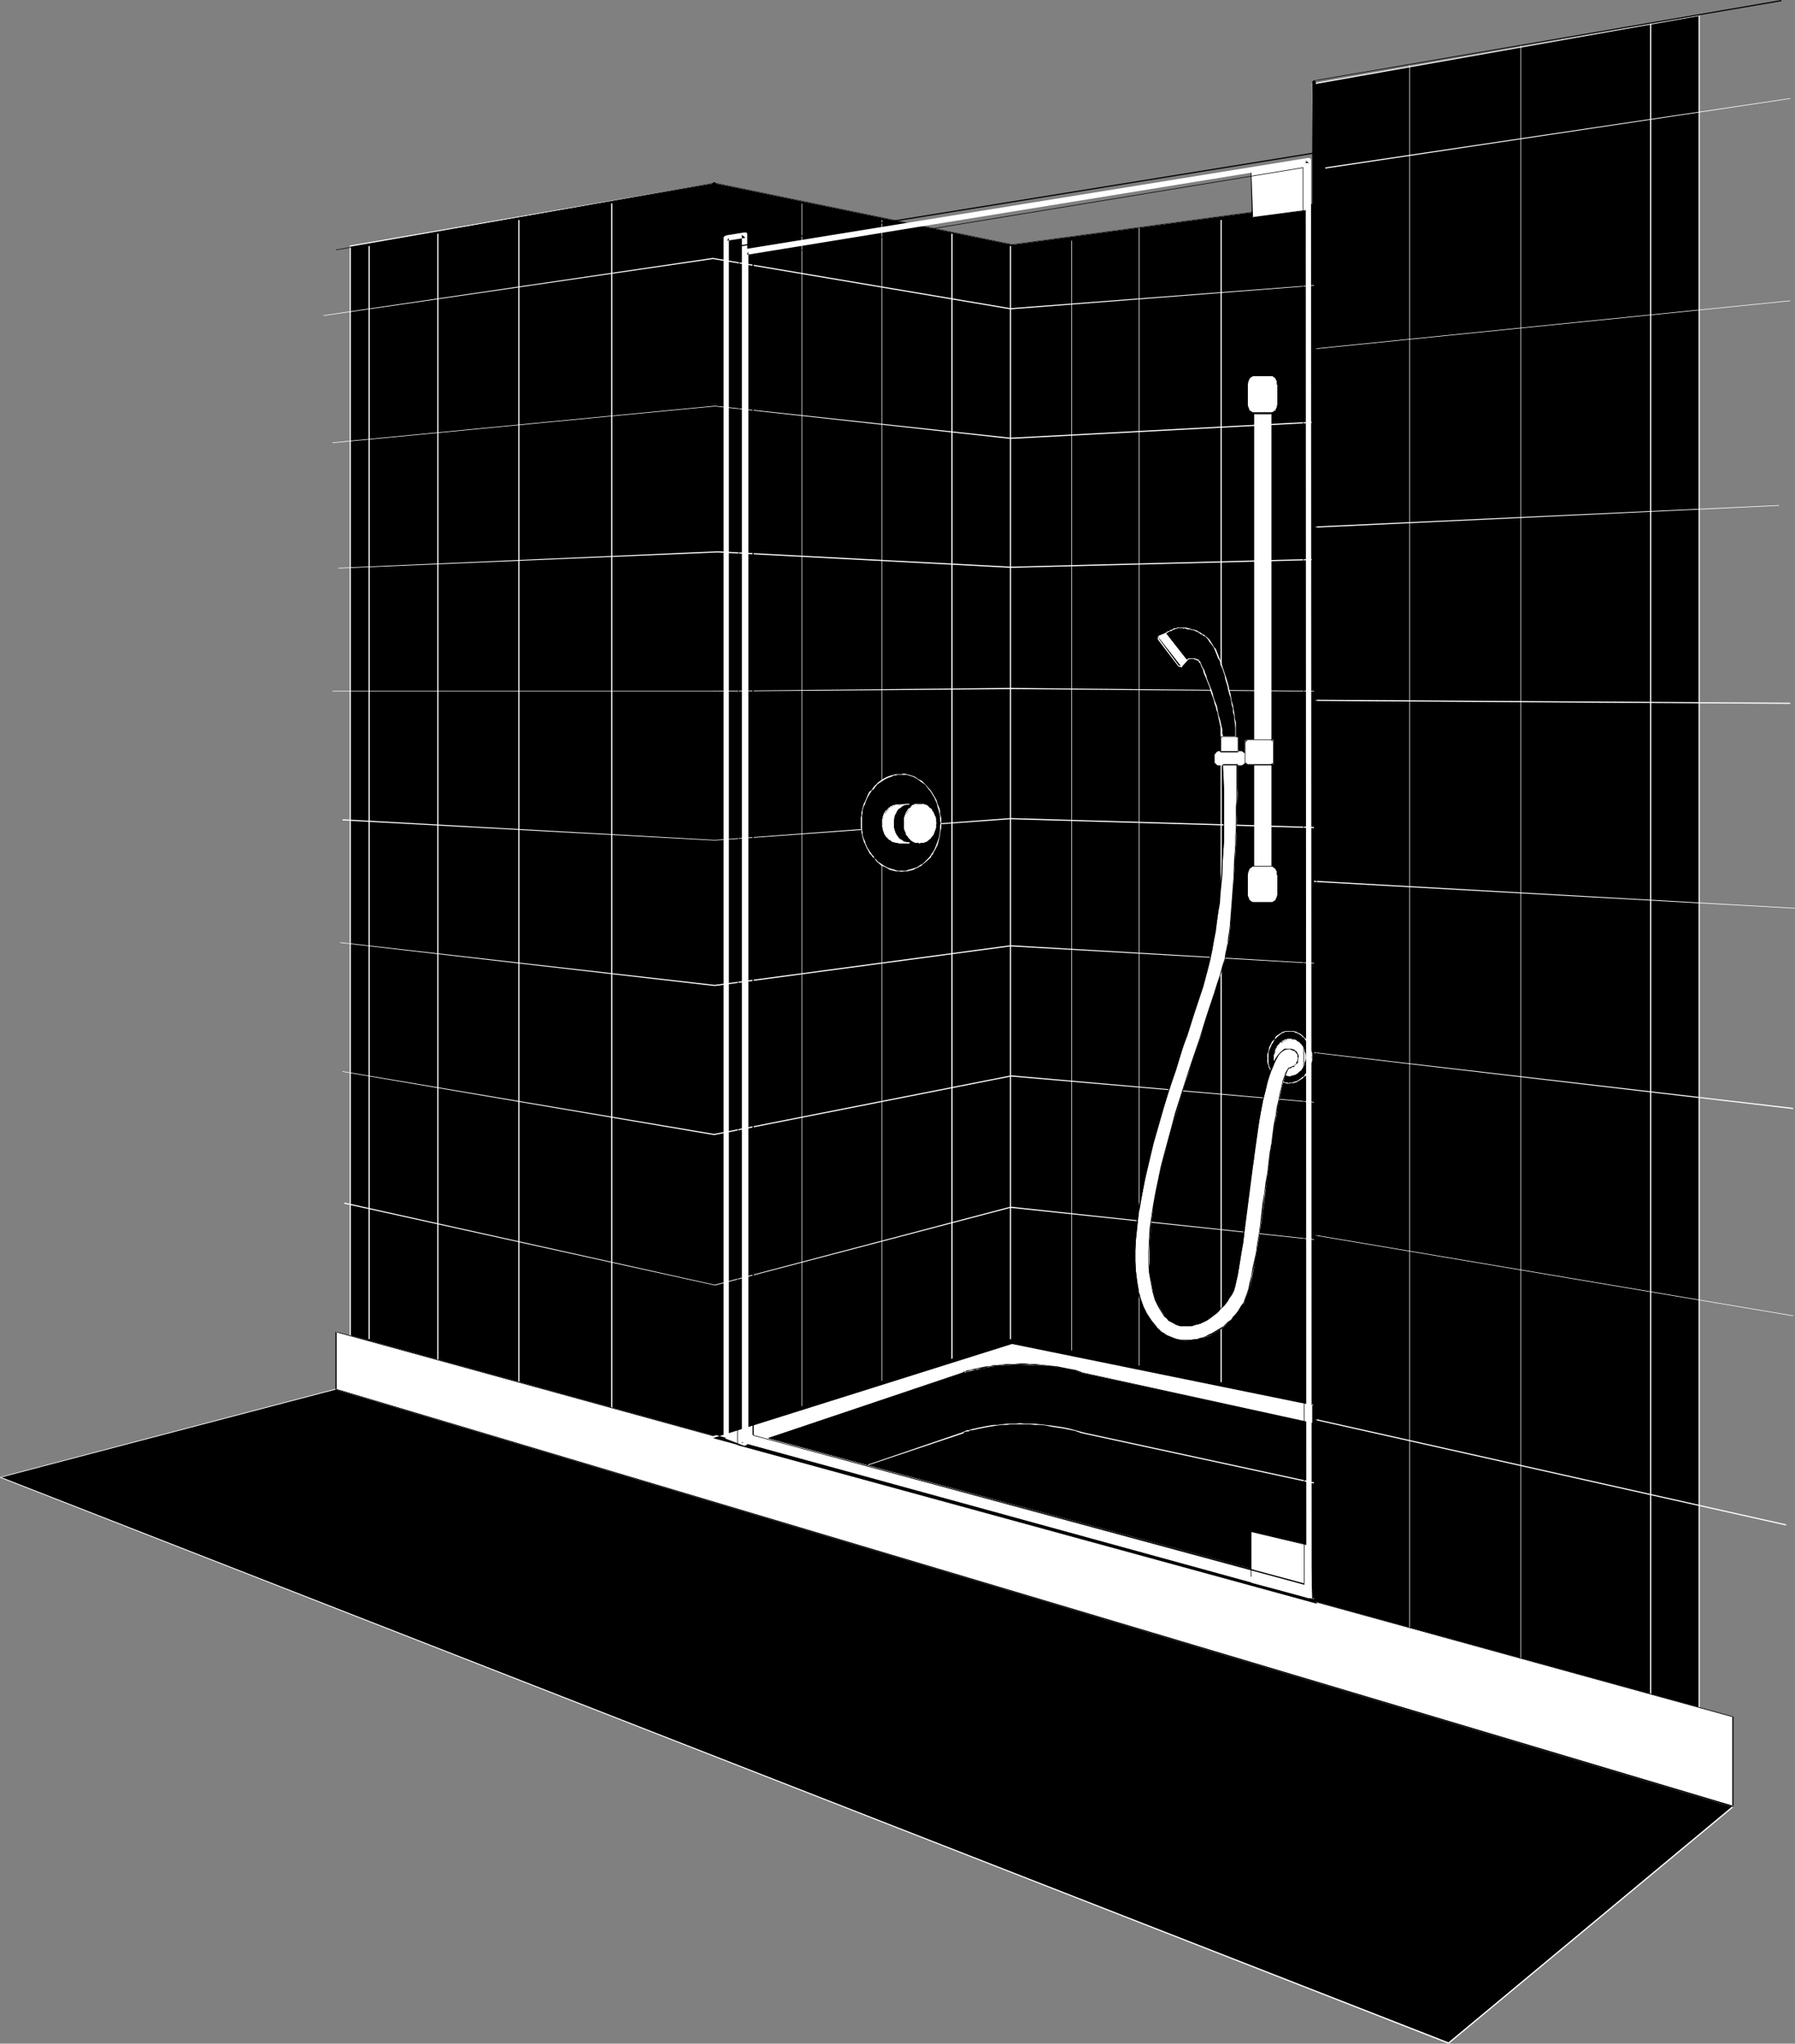 <?xml version="1.0" encoding="UTF-8" standalone="no"?>
<svg
   version="1.0"
   width="129.724mm"
   height="147.706mm"
   id="svg141"
   sodipodi:docname="Shower 6.wmf"
   xmlns:inkscape="http://www.inkscape.org/namespaces/inkscape"
   xmlns:sodipodi="http://sodipodi.sourceforge.net/DTD/sodipodi-0.dtd"
   xmlns="http://www.w3.org/2000/svg"
   xmlns:svg="http://www.w3.org/2000/svg">
  <rect width="100%" height="100%" fill="#808080" stroke="none"/>
  <sodipodi:namedview
     id="namedview141"
     pagecolor="#ffffff"
     bordercolor="#000000"
     borderopacity="0.25"
     inkscape:showpageshadow="2"
     inkscape:pageopacity="0.0"
     inkscape:pagecheckerboard="0"
     inkscape:deskcolor="#d1d1d1"
     inkscape:document-units="mm" />
  <defs
     id="defs1">
    <pattern
       id="WMFhbasepattern"
       patternUnits="userSpaceOnUse"
       width="6"
       height="6"
       x="0"
       y="0" />
  </defs>
  <path
     style="fill:#000000;fill-opacity:1;fill-rule:evenodd;stroke:none"
     d="M 95.667,365.493 464.115,466.642 V 4.201 l -105.686,18.743 0.485,32.639 -82.416,11.149 -81.285,-16.804 -99.545,17.289 z"
     id="path1" />
  <path
     style="fill:#ffffff;fill-opacity:1;fill-rule:evenodd;stroke:none"
     d="M 95.667,365.655 463.953,466.803 h 0.162 v -0.162 h 0.162 V 4.201 h -0.162 v 0 0 L 358.428,22.783 h -0.162 v 0.162 0 l 0.485,32.639 h 0.162 l -82.416,11.149 -81.285,-16.804 -99.545,17.127 v 0 l -0.162,0.162 V 365.493 h 0.323 V 67.217 l -0.162,0.162 99.545,-17.289 81.285,16.804 82.416,-11.149 v 0 0 h 0.162 v -0.162 l -0.646,-32.639 v 0.162 L 464.115,4.363 463.953,4.201 V 466.642 l 0.162,-0.162 L 95.667,365.493 Z"
     id="path2" />
  <path
     style="fill:#ffffff;fill-opacity:1;fill-rule:evenodd;stroke:none"
     d="M 100.677,67.217 V 365.816 h 0.323 V 67.217 Z"
     id="path3" />
  <path
     style="fill:#ffffff;fill-opacity:1;fill-rule:evenodd;stroke:none"
     d="M 119.422,63.824 V 371.471 h 0.323 V 63.824 Z"
     id="path4" />
  <path
     style="fill:#ffffff;fill-opacity:1;fill-rule:evenodd;stroke:none"
     d="M 141.561,60.108 V 377.45 h 0.323 V 60.108 Z"
     id="path5" />
  <path
     style="fill:#ffffff;fill-opacity:1;fill-rule:evenodd;stroke:none"
     d="M 166.933,55.583 V 384.559 h 0.323 V 55.583 Z"
     id="path6" />
  <path
     style="fill:#000000;fill-opacity:1;fill-rule:evenodd;stroke:none"
     d="m 195.536,50.251 v -0.162 l -0.162,-0.162 -0.162,-0.162 h -0.323 l -0.162,0.162 -0.162,0.162 V 391.83 l 0.162,0.323 0.162,0.162 h 0.323 l 0.162,-0.162 0.162,-0.323 v -0.162 z"
     id="path7" />
  <path
     style="fill:#000000;fill-opacity:1;fill-rule:evenodd;stroke:none"
     d="m 359.075,56.553 v 0 h -0.162 v 0 0 0 h -0.162 v 327.36 h 0.162 v 0.162 0 -0.162 h 0.162 v 0 z"
     id="path8" />
  <path
     style="fill:#ffffff;fill-opacity:1;fill-rule:evenodd;stroke:none"
     d="M 333.38,60.108 V 378.258 h 0.323 V 60.108 Z"
     id="path9" />
  <path
     style="fill:#ffffff;fill-opacity:1;fill-rule:evenodd;stroke:none"
     d="M 311.08,62.208 V 373.895 h 0.162 V 62.208 Z"
     id="path10" />
  <path
     style="fill:#ffffff;fill-opacity:1;fill-rule:evenodd;stroke:none"
     d="M 292.657,65.763 V 368.886 h 0.162 V 65.763 Z"
     id="path11" />
  <path
     style="fill:#ffffff;fill-opacity:1;fill-rule:evenodd;stroke:none"
     d="M 450.702,6.302 V 462.925 h 0.323 V 6.302 Z"
     id="path12" />
  <path
     style="fill:#ffffff;fill-opacity:1;fill-rule:evenodd;stroke:none"
     d="M 415.312,12.28 V 453.554 h 0.162 V 12.28 Z"
     id="path13" />
  <path
     style="fill:#ffffff;fill-opacity:1;fill-rule:evenodd;stroke:none"
     d="M 384.931,17.774 V 444.99 h 0.162 V 17.774 Z"
     id="path14" />
  <path
     style="fill:#000000;fill-opacity:1;fill-rule:evenodd;stroke:none"
     d="m 359.398,22.46 v 0 l -0.162,-0.323 -0.162,-0.162 h -0.323 l -0.162,0.162 -0.162,0.323 v 415.098 l 0.162,0.162 0.162,0.162 h 0.323 l 0.162,-0.162 0.162,-0.162 v -0.162 z"
     id="path15" />
  <path
     style="fill:#ffffff;fill-opacity:1;fill-rule:evenodd;stroke:none"
     d="M 275.851,67.217 V 365.816 h 0.323 V 67.217 Z"
     id="path16" />
  <path
     style="fill:#ffffff;fill-opacity:1;fill-rule:evenodd;stroke:none"
     d="M 259.853,63.824 V 371.471 h 0.323 V 63.824 Z"
     id="path17" />
  <path
     style="fill:#ffffff;fill-opacity:1;fill-rule:evenodd;stroke:none"
     d="M 240.784,60.108 V 377.45 h 0.162 V 60.108 Z"
     id="path18" />
  <path
     style="fill:#ffffff;fill-opacity:1;fill-rule:evenodd;stroke:none"
     d="M 218.968,55.583 V 384.559 h 0.162 V 55.583 Z"
     id="path19" />
  <path
     style="fill:#000000;fill-opacity:1;fill-rule:evenodd;stroke:none"
     d="M 358.913,55.583 276.497,66.732 195.213,49.928 91.789,68.187 v 0.162 l 103.424,-18.258 81.285,16.804 82.416,-11.149 z"
     id="path20" />
  <path
     style="fill:#000000;fill-opacity:1;fill-rule:evenodd;stroke:none"
     d="M 358.913,22.136 486.577,0.323 V 0 L 358.913,21.975 Z"
     id="path21" />
  <path
     style="fill:#ffffff;fill-opacity:1;fill-rule:evenodd;stroke:none"
     d="m 359.398,387.953 128.472,28.761 v -0.323 L 359.398,387.629 Z"
     id="path22" />
  <path
     style="fill:#ffffff;fill-opacity:1;fill-rule:evenodd;stroke:none"
     d="m 359.398,337.54 130.411,21.975 v -0.162 L 359.398,337.378 Z"
     id="path23" />
  <path
     style="fill:#ffffff;fill-opacity:1;fill-rule:evenodd;stroke:none"
     d="m 358.913,287.612 130.896,15.35 v -0.323 L 358.913,287.45 Z"
     id="path24" />
  <path
     style="fill:#ffffff;fill-opacity:1;fill-rule:evenodd;stroke:none"
     d="m 358.913,240.915 131.381,7.271 v -0.162 l -131.381,-7.433 z"
     id="path25" />
  <path
     style="fill:#ffffff;fill-opacity:1;fill-rule:evenodd;stroke:none"
     d="m 359.398,191.472 129.603,0.808 v -0.323 l -129.603,-0.808 z"
     id="path26" />
  <path
     style="fill:#ffffff;fill-opacity:1;fill-rule:evenodd;stroke:none"
     d="m 359.398,144.129 126.533,-5.978 v -0.162 l -126.533,5.817 z"
     id="path27" />
  <path
     style="fill:#ffffff;fill-opacity:1;fill-rule:evenodd;stroke:none"
     d="M 359.398,95.332 489.001,82.244 V 82.082 L 359.398,95.17 Z"
     id="path28" />
  <path
     style="fill:#ffffff;fill-opacity:1;fill-rule:evenodd;stroke:none"
     d="M 361.984,46.05 489.001,26.984 V 26.822 L 361.984,45.727 Z"
     id="path29" />
  <path
     style="fill:#000000;fill-opacity:1;fill-rule:evenodd;stroke:none"
     d="M 91.789,379.55 473.326,493.464 395.758,558.096 0.162,403.464 Z"
     id="path30" />
  <path
     style="fill:#ffffff;fill-opacity:1;fill-rule:evenodd;stroke:none"
     d="M 91.627,379.55 473.326,493.626 v -0.323 l -77.73,64.632 h 0.162 L 0.162,403.464 v 0.162 L 91.789,379.55 91.627,379.389 0,403.464 v 0 0 0.162 0 l 395.596,154.632 h 0.162 v 0 l 77.73,-64.632 v -0.162 0 0 0 0 -0.162 L 91.789,379.389 Z"
     id="path31" />
  <path
     style="fill:#ffffff;fill-opacity:1;fill-rule:evenodd;stroke:none"
     d="m 91.789,363.716 381.537,105.188 v 24.56 L 91.789,379.55 Z"
     id="path32" />
  <path
     style="fill:#000000;fill-opacity:1;fill-rule:evenodd;stroke:none"
     d="m 91.627,363.877 381.699,105.188 -0.162,-0.162 v 24.56 l 0.323,-0.162 -381.699,-113.914 0.162,0.162 v -15.835 h -0.323 v 15.835 0 0 0 L 473.326,493.626 v 0 h 0.162 v -0.162 0 0 -24.56 0 0 0 L 91.789,363.716 Z"
     id="path33" />
  <path
     style="fill:#ffffff;fill-opacity:1;fill-rule:evenodd;stroke:none"
     d="m 194.728,392.315 81.77,-25.691 82.416,16.804 v 53.644 z"
     id="path34" />
  <path
     style="fill:#000000;fill-opacity:1;fill-rule:evenodd;stroke:none"
     d="m 194.566,391.83 v 0 l -0.162,0.162 h -0.162 v 0.162 0.323 0 l 0.162,0.162 0.162,0.162 v 0 h 0.323 l 81.608,-25.691 h -0.162 l 82.416,16.804 -0.323,-0.485 v 53.644 l 0.646,-0.485 -164.185,-44.758 h -0.323 l -0.162,0.162 -0.162,0.162 v 0.323 l 0.162,0.162 0.162,0.162 164.185,44.758 h 0.162 0.162 0.162 v -0.162 l 0.162,-0.162 v 0 -0.162 -53.644 -0.323 0 l -0.162,-0.162 v 0 l -0.162,-0.162 -82.578,-16.804 v 0 h -0.162 z"
     id="path35" />
  <path
     style="fill:#000000;fill-opacity:1;fill-rule:evenodd;stroke:none"
     d="m 209.918,392.8 53.166,-17.774 2.586,-0.646 2.909,-0.646 4.04,-0.646 4.686,-0.323 5.494,0.162 3.07,0.162 3.07,0.485 3.232,0.485 3.232,0.969 63.509,13.896 v 44.273 z"
     id="path36" />
  <path
     style="fill:#000000;fill-opacity:1;fill-rule:evenodd;stroke:none"
     d="m 210.08,392.962 53.166,-17.935 -0.162,-0.162 -53.166,17.935 z"
     id="path37" />
  <path
     style="fill:#000000;fill-opacity:1;fill-rule:evenodd;stroke:none"
     d="m 263.084,375.026 h 0.162 v -0.162 0.162 l 0.162,-0.162 0.323,-0.162 h 0.323 l 0.97,-0.323 0.485,-0.162 h 0.808 l 0.646,-0.323 h 0.808 l 0.808,-0.162 0.808,-0.162 0.97,-0.162 0.97,-0.162 h 1.131 l 1.131,-0.323 h 1.293 l 1.131,-0.162 h 1.293 1.293 1.293 1.454 l 1.454,0.162 h 1.454 l 1.454,0.162 1.454,0.323 1.616,0.162 1.616,0.323 1.616,0.323 1.616,0.323 1.778,0.485 0.162,-0.162 -1.778,-0.646 -1.778,-0.323 -1.616,-0.323 -1.616,-0.323 -1.616,-0.162 -1.454,-0.162 -1.454,-0.162 -1.454,-0.162 h -1.454 l -1.454,-0.162 h -1.293 l -1.293,0.162 h -1.293 -1.131 l -1.293,0.162 -1.131,0.162 h -1.131 l -0.97,0.323 h -0.97 l -0.808,0.162 -0.808,0.162 -0.808,0.162 -0.646,0.162 -0.808,0.162 -0.485,0.162 -0.97,0.162 -0.323,0.162 -0.323,0.162 h -0.162 -0.162 l -0.162,0.323 0.162,-0.162 z"
     id="path38" />
  <path
     style="fill:#000000;fill-opacity:1;fill-rule:evenodd;stroke:none"
     d="m 295.404,375.026 63.509,14.057 -0.162,-0.162 v 44.273 h 0.162 l -148.833,-40.395 -0.162,0.162 148.995,40.395 v 0 0 0 h 0.162 v -0.162 -44.273 0 h -0.162 v -0.162 0 l -63.509,-13.896 z"
     id="path39" />
  <path
     style="fill:#ffffff;fill-opacity:1;fill-rule:evenodd;stroke:none"
     d="m 88.395,86.283 106.333,-15.512 81.285,13.734 82.901,-6.463 V 77.881 L 276.012,84.183 194.728,70.449 88.395,86.122 Z"
     id="path40" />
  <path
     style="fill:#ffffff;fill-opacity:1;fill-rule:evenodd;stroke:none"
     d="m 90.819,121.023 104.393,-10.018 80.8,8.887 82.254,-4.363 v -0.323 l -82.254,4.363 -80.8,-8.725 -104.393,10.018 z"
     id="path41" />
  <path
     style="fill:#ffffff;fill-opacity:1;fill-rule:evenodd;stroke:none"
     d="m 92.435,155.278 103.585,-4.363 80.154,4.201 82.093,-2.101 v -0.323 l -82.093,2.101 -80.154,-4.201 -103.585,4.524 z"
     id="path42" />
  <path
     style="fill:#ffffff;fill-opacity:1;fill-rule:evenodd;stroke:none"
     d="M 90.819,188.887 H 194.728 l 81.285,-0.646 82.901,0.646 v -0.162 l -82.901,-0.808 -81.285,0.808 H 90.819 Z"
     id="path43" />
  <path
     style="fill:#ffffff;fill-opacity:1;fill-rule:evenodd;stroke:none"
     d="m 93.566,224.111 101.646,5.494 80.8,-5.817 82.901,2.424 v -0.323 l -82.901,-2.424 -80.8,5.978 -101.646,-5.655 z"
     id="path44" />
  <path
     style="fill:#ffffff;fill-opacity:1;fill-rule:evenodd;stroke:none"
     d="m 92.92,257.558 102.293,11.795 80.8,-10.826 82.901,4.686 v -0.162 l -82.901,-4.847 -80.8,10.826 -102.293,-11.634 z"
     id="path45" />
  <path
     style="fill:#ffffff;fill-opacity:1;fill-rule:evenodd;stroke:none"
     d="m 93.566,292.782 101.485,17.289 81.123,-15.996 82.739,7.109 v -0.162 l -82.739,-7.271 -81.123,15.996 -101.485,-17.127 z"
     id="path46" />
  <path
     style="fill:#ffffff;fill-opacity:1;fill-rule:evenodd;stroke:none"
     d="m 94.051,328.814 101.161,22.298 h 0.162 l 80.638,-21.167 v 0 l 82.901,8.725 v -0.162 l -82.901,-8.887 v 0 l -80.8,21.328 v 0 L 94.051,328.491 Z"
     id="path47" />
  <path
     style="fill:#ffffff;fill-opacity:1;fill-rule:evenodd;stroke:none"
     d="m 237.229,400.233 26.018,-8.725 -0.162,-0.323 -26.018,8.887 z"
     id="path48" />
  <path
     style="fill:#ffffff;fill-opacity:1;fill-rule:evenodd;stroke:none"
     d="m 263.084,391.507 0.162,-0.162 v -0.162 0.162 l 0.162,-0.162 0.646,-0.162 h 0.485 l 0.485,-0.323 h 0.485 l 0.808,-0.162 0.646,-0.162 0.808,-0.162 1.616,-0.323 0.97,-0.162 0.97,-0.162 1.131,-0.162 1.131,-0.162 h 1.293 l 1.131,-0.162 h 1.293 1.293 1.293 1.454 l 1.454,0.162 h 1.454 l 1.454,0.162 1.454,0.323 3.232,0.485 1.616,0.323 1.616,0.323 1.778,0.646 0.162,-0.323 -1.778,-0.485 -1.778,-0.485 -1.616,-0.323 -3.232,-0.485 -1.454,-0.162 -1.454,-0.162 -1.454,-0.162 h -1.454 -1.454 l -1.293,-0.162 -1.293,0.162 h -1.293 -1.131 l -1.293,0.162 -1.131,0.162 h -1.131 l -0.97,0.162 -0.97,0.162 -1.616,0.323 -0.808,0.162 -0.646,0.162 -0.808,0.162 -0.485,0.162 -0.485,0.162 h -0.485 l -0.646,0.323 h -0.162 l -0.162,0.162 -0.162,0.162 0.162,-0.162 z"
     id="path49" />
  <path
     style="fill:#ffffff;fill-opacity:1;fill-rule:evenodd;stroke:none"
     d="m 295.404,391.507 63.509,13.734 v -0.323 l -63.509,-13.734 z"
     id="path50" />
  <path
     style="fill:#ffffff;fill-opacity:1;fill-rule:evenodd;stroke:none"
     d="m 251.288,230.251 -0.97,-0.162 -0.808,-0.162 -0.808,-0.485 -0.485,-0.646 -0.485,-0.808 -0.485,-0.969 -0.323,-0.969 v -1.131 -0.969 l 0.323,-1.131 0.485,-0.808 0.485,-0.808 0.485,-0.646 0.808,-0.485 0.808,-0.323 h 0.97 -2.909 -0.97 l -0.808,0.323 -0.646,0.485 -0.808,0.646 -0.323,0.808 -0.485,0.808 -0.162,1.131 -0.162,0.969 0.162,1.131 0.162,0.969 0.485,0.969 0.323,0.808 0.808,0.646 0.646,0.485 0.808,0.162 0.97,0.162 z"
     id="path51" />
  <path
     style="fill:#ffffff;fill-opacity:1;fill-rule:evenodd;stroke:none"
     d="m 251.288,230.089 v 0 h -0.485 -0.323 l -0.162,-0.162 h -0.323 -0.162 l -0.162,-0.162 -0.323,-0.162 -0.162,-0.162 -0.323,-0.323 h -0.162 l -0.323,-0.323 -0.162,-0.162 -0.162,-0.323 -0.323,-0.485 -0.162,-0.162 -0.162,-0.646 v -0.162 l -0.162,-0.323 v -0.162 -0.162 l -0.162,-0.323 v -0.969 h -0.162 v 0.969 0.323 0.323 l 0.162,0.162 v 0.323 l 0.162,0.162 0.162,0.485 v 0.323 l 0.485,0.485 0.162,0.323 v 0 l 0.485,0.485 0.162,0.162 0.323,0.323 h 0.162 l 0.323,0.323 h 0.162 l 0.323,0.162 h 0.323 0.162 0.323 l 0.323,0.162 h 0.162 z"
     id="path52" />
  <path
     style="fill:#ffffff;fill-opacity:1;fill-rule:evenodd;stroke:none"
     d="m 247.086,224.919 v -1.131 l 0.162,-0.323 v -0.162 -0.323 l 0.162,-0.162 v -0.162 l 0.162,-0.485 0.485,-0.808 0.162,-0.162 0.162,-0.162 v -0.162 l 0.485,-0.323 0.162,-0.162 0.323,-0.162 h 0.162 l 0.162,-0.162 0.162,-0.162 h 0.162 0.323 l 0.162,-0.162 h 0.808 v -0.162 h -0.808 -0.162 -0.323 l -0.323,0.162 h -0.162 l -0.162,0.162 h -0.162 l -0.323,0.323 -0.162,0.323 -0.323,0.162 -0.323,0.162 v 0.162 l -0.162,0.162 -0.485,0.808 -0.162,0.485 -0.162,0.323 v 0.162 l -0.162,0.323 v 0.162 0.323 1.131 z"
     id="path53" />
  <path
     style="fill:#ffffff;fill-opacity:1;fill-rule:evenodd;stroke:none"
     d="m 251.288,219.587 h -2.909 v 0.162 h 2.909 z"
     id="path54" />
  <path
     style="fill:#ffffff;fill-opacity:1;fill-rule:evenodd;stroke:none"
     d="m 248.379,219.587 h -0.808 -0.162 -0.162 l -0.323,0.162 h -0.323 l -0.162,0.162 h -0.162 l -0.162,0.162 -0.162,0.162 -0.162,0.162 -0.323,0.323 -0.323,0.323 -0.323,0.162 v 0.323 l -0.162,0.162 -0.162,0.162 -0.162,0.162 v 0.323 l -0.162,0.162 v 0.323 l -0.162,0.162 -0.162,0.485 v 0.323 1.131 h 0.323 v -1.131 -0.323 l 0.162,-0.485 v -0.162 l 0.162,-0.162 v -0.323 l 0.162,-0.162 0.162,-0.162 v -0.323 l 0.162,-0.162 0.162,-0.162 0.162,-0.162 0.162,-0.323 0.485,-0.162 0.162,-0.162 0.162,-0.162 0.162,-0.162 h 0.162 l 0.162,-0.162 0.162,-0.162 h 0.323 0.162 l 0.162,-0.162 h 0.808 z"
     id="path55" />
  <path
     style="fill:#ffffff;fill-opacity:1;fill-rule:evenodd;stroke:none"
     d="m 243.854,224.919 v 0.969 0.323 l 0.162,0.323 v 0.162 l 0.162,0.323 v 0.162 l 0.162,0.323 0.162,0.485 0.162,0.162 0.162,0.162 v 0.162 l 0.323,0.323 v 0 l 0.162,0.323 0.323,0.162 0.323,0.323 0.162,0.162 0.323,0.162 0.162,0.162 h 0.323 l 0.323,0.162 h 0.162 0.162 0.323 l 0.323,0.162 h 0.162 v -0.323 0 h -0.485 -0.323 l -0.162,-0.162 h -0.162 -0.323 l -0.162,-0.162 -0.162,-0.162 -0.323,-0.162 -0.162,-0.162 -0.485,-0.162 v -0.162 l -0.162,-0.162 -0.162,-0.162 -0.162,-0.323 -0.162,-0.162 -0.162,-0.162 v -0.162 l -0.323,-0.485 v -0.323 l -0.162,-0.162 v -0.323 l -0.162,-0.162 v -0.162 -0.323 -0.969 z"
     id="path56" />
  <path
     style="fill:#ffffff;fill-opacity:1;fill-rule:evenodd;stroke:none"
     d="m 248.379,230.412 h 2.909 v -0.323 h -2.909 z"
     id="path57" />
  <path
     style="fill:#000000;fill-opacity:1;fill-rule:evenodd;stroke:none"
     d="m 235.289,224.757 0.162,-2.585 0.646,-2.424 1.131,-2.262 1.293,-1.939 1.616,-1.616 1.939,-1.293 2.101,-0.808 2.101,-0.323 h 1.131 l 0.97,0.323 2.101,0.808 1.778,1.293 1.616,1.616 1.293,1.939 0.97,2.424 0.646,2.424 0.323,2.585 -0.323,2.747 -0.485,2.424 -0.97,2.262 -1.293,1.939 -1.616,1.454 -1.778,1.293 -2.101,0.808 -2.262,0.162 -2.101,-0.162 -2.101,-0.808 -1.939,-1.293 -1.616,-1.454 -1.293,-2.101 -1.131,-2.262 -0.646,-2.424 z"
     id="path58" />
  <path
     style="fill:#ffffff;fill-opacity:1;fill-rule:evenodd;stroke:none"
     d="m 235.451,224.757 v -1.454 -0.485 l 0.162,-0.808 v -0.646 l 0.323,-1.131 0.323,-0.485 0.162,-0.646 0.485,-1.131 0.646,-1.131 0.323,-0.485 0.323,-0.485 0.485,-0.323 0.323,-0.485 0.646,-0.808 0.485,-0.323 0.485,-0.323 0.485,-0.323 0.485,-0.323 0.97,-0.485 0.485,-0.162 0.485,-0.162 0.646,-0.323 h 0.485 l 0.485,-0.162 h 1.131 v -0.162 h -1.131 -0.485 l -0.646,0.162 -0.646,0.162 -0.485,0.162 -0.485,0.162 -0.97,0.485 -0.485,0.323 -0.485,0.323 -0.485,0.323 -0.485,0.485 -0.808,0.808 -0.323,0.485 -0.323,0.485 -0.485,0.323 -0.323,0.485 -0.485,1.131 -0.485,1.131 -0.323,0.646 -0.162,0.485 -0.323,1.293 -0.162,0.646 v 0.808 l -0.162,0.485 v 1.454 z"
     id="path59" />
  <path
     style="fill:#ffffff;fill-opacity:1;fill-rule:evenodd;stroke:none"
     d="m 246.278,211.669 h 0.323 0.646 0.485 l 0.485,0.162 0.485,0.162 0.646,0.162 0.323,0.162 1.131,0.646 0.808,0.646 0.485,0.323 0.485,0.323 0.323,0.323 0.808,1.131 0.323,0.323 0.323,0.485 0.97,1.616 0.162,0.485 0.323,0.646 0.162,0.646 0.162,0.646 0.162,0.485 0.162,0.485 0.162,0.808 0.162,0.485 v 0.646 0.646 l 0.162,0.808 h 0.162 v -0.808 -0.646 l -0.162,-0.646 -0.162,-0.485 v -0.808 l -0.162,-0.646 -0.162,-0.485 -0.323,-0.646 -0.162,-0.646 -0.162,-0.485 -0.323,-0.646 -0.97,-1.616 -0.323,-0.485 -0.323,-0.323 -0.808,-0.969 -0.485,-0.485 -0.323,-0.323 -0.485,-0.485 -0.97,-0.485 -0.97,-0.646 -0.323,-0.162 -0.646,-0.162 -0.485,-0.162 -0.646,-0.162 -0.485,-0.162 h -0.646 l -0.323,0.162 z"
     id="path60" />
  <path
     style="fill:#ffffff;fill-opacity:1;fill-rule:evenodd;stroke:none"
     d="m 256.944,224.919 -0.162,0.485 v 0.808 0.646 l -0.162,0.646 v 0.646 l -0.162,0.646 -0.646,1.777 -0.646,1.616 -0.323,0.485 -0.323,0.485 -0.323,0.485 -0.323,0.485 -1.131,1.131 -0.808,0.808 -0.485,0.162 -0.485,0.323 -0.485,0.323 -0.485,0.162 -0.485,0.162 -0.485,0.162 -0.646,0.162 -0.485,0.162 -0.485,0.162 h -0.485 -0.646 v 0.323 l 0.646,-0.162 h 0.485 0.485 l 0.646,-0.162 0.646,-0.162 0.485,-0.162 0.485,-0.323 0.485,-0.162 0.485,-0.323 0.485,-0.162 0.323,-0.323 0.97,-0.808 1.293,-1.131 0.323,-0.646 0.323,-0.323 0.162,-0.485 0.323,-0.485 0.808,-1.616 0.485,-1.939 0.162,-0.646 v -0.646 l 0.162,-0.646 0.162,-0.646 v -0.808 -0.485 z"
     id="path61" />
  <path
     style="fill:#ffffff;fill-opacity:1;fill-rule:evenodd;stroke:none"
     d="m 246.278,237.845 h -0.646 -0.485 l -0.485,-0.162 -0.485,-0.162 -0.646,-0.162 -0.485,-0.162 -0.485,-0.162 -0.97,-0.485 -0.485,-0.323 -0.485,-0.323 -0.485,-0.323 -0.485,-0.323 -0.323,-0.485 -0.485,-0.323 -0.162,-0.485 -0.485,-0.485 -0.323,-0.485 -0.646,-0.969 -0.323,-0.485 -0.485,-1.131 -0.162,-0.646 -0.323,-0.646 -0.162,-0.485 -0.162,-0.646 v -0.646 l -0.162,-0.646 v -0.646 -1.293 h -0.323 v 1.293 l 0.162,0.646 v 0.646 l 0.162,0.646 0.162,0.808 0.162,0.485 0.162,0.646 0.323,0.646 0.485,1.131 0.323,0.485 0.485,0.969 0.485,0.485 0.323,0.485 0.485,0.323 0.323,0.485 0.323,0.485 0.485,0.323 0.485,0.485 0.485,0.323 0.485,0.162 0.97,0.485 0.485,0.323 0.485,0.162 0.646,0.162 0.646,0.162 h 0.485 0.485 l 0.646,0.162 z"
     id="path62" />
  <path
     style="fill:#ffffff;fill-opacity:1;fill-rule:evenodd;stroke:none"
     d="m 246.925,224.919 v -0.969 l 0.323,-1.131 0.485,-0.808 0.485,-0.808 0.485,-0.646 0.808,-0.485 0.808,-0.323 h 0.97 0.808 l 0.97,0.323 0.646,0.485 0.646,0.646 0.646,0.808 0.323,0.808 0.323,1.131 v 0.969 1.131 l -0.323,0.969 -0.323,0.969 -0.646,0.808 -0.646,0.646 -0.646,0.485 -0.97,0.162 -0.808,0.162 -0.97,-0.162 -0.808,-0.162 -0.808,-0.485 -0.485,-0.646 -0.485,-0.808 -0.485,-0.969 -0.323,-0.969 z"
     id="path63" />
  <path
     style="fill:#ffffff;fill-opacity:1;fill-rule:evenodd;stroke:none"
     d="m 247.086,224.919 v -1.131 l 0.162,-0.323 v -0.162 -0.323 l 0.162,-0.162 v -0.162 l 0.162,-0.485 0.485,-0.808 0.162,-0.162 0.162,-0.162 v -0.162 l 0.485,-0.323 0.162,-0.162 0.323,-0.162 h 0.162 l 0.162,-0.162 0.162,-0.162 h 0.162 0.323 l 0.162,-0.162 h 0.808 v -0.162 h -0.808 -0.162 -0.323 l -0.323,0.162 h -0.162 l -0.162,0.162 h -0.162 l -0.323,0.323 -0.162,0.323 -0.323,0.162 -0.323,0.162 v 0.162 l -0.162,0.162 -0.485,0.808 -0.162,0.485 -0.162,0.323 v 0.162 l -0.162,0.323 v 0.162 0.323 1.131 z"
     id="path64" />
  <path
     style="fill:#ffffff;fill-opacity:1;fill-rule:evenodd;stroke:none"
     d="m 251.288,219.748 h 0.485 l 0.323,0.162 h 0.162 0.162 l 0.323,0.162 0.162,0.162 h 0.162 l 0.162,0.162 0.323,0.323 0.485,0.162 v 0.162 l 0.162,0.162 0.323,0.323 0.162,0.162 v 0.323 l 0.162,0.162 v 0.162 l 0.323,0.485 v 0.162 l 0.162,0.485 v 0.323 0.808 l 0.162,0.323 v 0 h 0.323 v -0.162 l -0.162,-0.162 v -0.808 -0.323 l -0.162,-0.485 -0.162,-0.162 -0.162,-0.485 -0.162,-0.323 v -0.162 l -0.162,-0.162 -0.162,-0.162 -0.162,-0.485 -0.162,-0.162 -0.323,-0.162 -0.323,-0.323 -0.323,-0.323 -0.162,-0.162 h -0.162 l -0.323,-0.162 h -0.162 l -0.323,-0.162 h -0.162 -0.323 -0.485 z"
     id="path65" />
  <path
     style="fill:#ffffff;fill-opacity:1;fill-rule:evenodd;stroke:none"
     d="m 255.489,224.919 v -0.162 l -0.162,0.323 v 0.808 0.485 l -0.162,0.162 v 0.323 l -0.323,0.485 v 0.323 l -0.162,0.162 v 0.162 l -0.162,0.162 -0.162,0.162 v 0.323 l -0.323,0.162 -0.162,0.162 v 0.162 l -0.485,0.323 h -0.162 l -0.162,0.162 -0.323,0.162 -0.323,0.162 h -0.162 -0.162 l -0.323,0.162 h -0.485 -0.162 0.162 v 0.323 0 l 0.162,-0.162 h 0.323 0.323 0.162 l 0.323,-0.162 h 0.162 l 0.485,-0.323 h 0.162 l 0.162,-0.323 0.323,-0.162 0.323,-0.162 v -0.323 h 0.162 l 0.162,-0.323 0.162,-0.162 0.162,-0.162 0.162,-0.162 v -0.323 l 0.162,-0.162 0.162,-0.485 0.162,-0.323 v -0.162 l 0.162,-0.323 v -0.323 -0.808 l 0.162,-0.162 v 0 z"
     id="path66" />
  <path
     style="fill:#ffffff;fill-opacity:1;fill-rule:evenodd;stroke:none"
     d="m 251.288,230.089 v 0 h -0.485 -0.323 l -0.162,-0.162 h -0.323 -0.162 l -0.162,-0.162 -0.323,-0.162 -0.162,-0.162 -0.323,-0.323 h -0.162 l -0.323,-0.323 -0.162,-0.162 -0.162,-0.323 -0.323,-0.485 -0.162,-0.162 -0.162,-0.646 v -0.162 l -0.162,-0.323 v -0.162 -0.162 l -0.162,-0.323 v -0.969 h -0.162 v 0.969 0.323 0.323 l 0.162,0.162 v 0.323 l 0.162,0.162 0.162,0.485 v 0.323 l 0.485,0.485 0.162,0.323 v 0 l 0.485,0.485 0.162,0.162 0.323,0.323 h 0.162 l 0.323,0.323 h 0.162 l 0.323,0.162 h 0.323 0.162 0.323 l 0.323,0.162 h 0.162 z"
     id="path67" />
  <path
     style="fill:#ffffff;fill-opacity:1;fill-rule:evenodd;stroke:none"
     d="m 248.379,230.251 -0.97,-0.162 -0.808,-0.162 -0.646,-0.485 -0.808,-0.646 -0.323,-0.808 -0.485,-0.969 -0.162,-0.969 -0.162,-1.131 0.162,-0.969 0.162,-1.131 0.485,-0.808 0.323,-0.808 0.808,-0.646 0.646,-0.485 0.808,-0.323 h 0.97 l -2.909,0.162 h -0.97 l -0.808,0.485 -0.808,0.323 -0.485,0.646 -0.646,0.808 -0.323,0.646 -0.323,1.131 v 0.969 1.131 l 0.323,0.969 0.323,0.969 0.646,0.646 0.485,0.646 0.808,0.485 0.808,0.323 0.97,0.162 z"
     id="path68" />
  <path
     style="fill:#ffffff;fill-opacity:1;fill-rule:evenodd;stroke:none"
     d="m 248.379,230.089 v 0 h -0.485 -0.323 l -0.162,-0.162 h -0.162 -0.323 l -0.162,-0.162 -0.162,-0.162 -0.323,-0.162 -0.162,-0.162 -0.485,-0.162 v -0.162 l -0.162,-0.162 -0.162,-0.162 -0.162,-0.323 -0.162,-0.162 -0.162,-0.162 v -0.162 l -0.323,-0.485 v -0.323 l -0.162,-0.162 v -0.323 l -0.162,-0.162 v -0.485 -0.969 h -0.323 v 0.969 0.323 l 0.162,0.323 v 0.162 l 0.162,0.323 v 0.162 l 0.162,0.323 0.162,0.485 0.162,0.162 0.162,0.162 v 0.162 l 0.323,0.323 v 0 l 0.162,0.323 0.323,0.162 0.323,0.323 0.162,0.162 0.323,0.162 0.162,0.162 h 0.323 l 0.323,0.162 h 0.162 0.162 0.323 l 0.323,0.162 h 0.162 z"
     id="path69" />
  <path
     style="fill:#ffffff;fill-opacity:1;fill-rule:evenodd;stroke:none"
     d="m 244.177,224.919 v -1.131 -0.323 l 0.162,-0.485 v -0.162 l 0.162,-0.162 v -0.323 l 0.162,-0.162 0.162,-0.162 v -0.323 l 0.162,-0.162 0.162,-0.162 0.162,-0.162 0.162,-0.323 0.485,-0.162 0.162,-0.162 0.162,-0.162 0.162,-0.162 h 0.162 l 0.162,-0.162 0.162,-0.162 h 0.323 0.162 l 0.162,-0.162 h 0.808 v -0.162 h -0.808 -0.162 -0.162 l -0.323,0.162 h -0.323 l -0.162,0.162 h -0.162 l -0.162,0.162 -0.162,0.162 -0.162,0.162 -0.323,0.323 -0.323,0.323 -0.323,0.162 v 0.323 l -0.162,0.162 -0.162,0.162 -0.162,0.162 v 0.323 l -0.162,0.162 v 0.323 l -0.162,0.162 -0.162,0.485 v 0.323 1.131 z"
     id="path70" />
  <path
     style="fill:#ffffff;fill-opacity:1;fill-rule:evenodd;stroke:none"
     d="m 248.379,219.587 -2.909,0.162 v 0.162 l 2.909,-0.162 z"
     id="path71" />
  <path
     style="fill:#ffffff;fill-opacity:1;fill-rule:evenodd;stroke:none"
     d="m 245.47,219.748 h -0.808 l -0.162,0.162 h -0.323 -0.162 l -0.323,0.162 -0.162,0.162 h -0.323 l -0.162,0.323 h -0.162 l -0.323,0.162 v 0.162 l -0.162,0.162 -0.162,0.162 -0.162,0.162 -0.323,0.162 v 0.162 l -0.162,0.323 h -0.162 v 0.323 l -0.162,0.162 v 0.323 l -0.162,0.162 v 0.323 0.162 l -0.162,0.323 v 1.131 h 0.323 v -1.131 -0.323 -0.162 l 0.162,-0.162 v -0.162 l 0.162,-0.323 v -0.162 l 0.162,-0.323 v -0.162 l 0.162,-0.162 0.162,-0.162 v -0.162 l 0.323,-0.162 v -0.162 l 0.162,-0.162 0.162,-0.162 0.162,-0.162 h 0.162 l 0.323,-0.162 0.323,-0.162 0.162,-0.162 h 0.323 l 0.162,-0.162 h 0.162 0.162 0.808 z"
     id="path72" />
  <path
     style="fill:#ffffff;fill-opacity:1;fill-rule:evenodd;stroke:none"
     d="m 240.945,224.919 v 0.969 l 0.162,0.323 v 0.162 0.323 l 0.162,0.323 v 0.162 l 0.162,0.162 v 0.323 l 0.323,0.485 0.162,0.323 0.162,0.162 0.808,0.808 h 0.162 l 0.162,0.162 h 0.162 l 0.162,0.323 h 0.162 l 0.323,0.162 h 0.162 0.162 l 0.323,0.162 h 0.485 l 0.323,0.162 v 0 -0.323 0 l -0.323,-0.162 h -0.485 -0.162 l -0.323,-0.162 h -0.162 l -0.162,-0.162 h -0.162 l -0.162,-0.162 -0.162,-0.162 h -0.323 l -0.162,-0.162 -0.485,-0.485 -0.162,-0.323 -0.162,-0.162 -0.323,-0.646 -0.162,-0.162 v -0.323 l -0.162,-0.162 v -0.323 l -0.162,-0.162 v -0.162 -0.323 -0.969 z"
     id="path73" />
  <path
     style="fill:#ffffff;fill-opacity:1;fill-rule:evenodd;stroke:none"
     d="m 245.47,230.412 h 2.909 v -0.323 h -2.909 z"
     id="path74" />
  <path
     style="fill:#000000;fill-opacity:1;fill-rule:evenodd;stroke:none"
     d="m 346.308,289.227 0.323,-1.616 0.323,-1.454 0.485,-1.131 0.808,-1.131 0.97,-0.969 0.97,-0.646 0.97,-0.485 1.131,-0.162 1.131,0.162 1.131,0.485 1.131,0.646 0.97,0.808 0.808,1.131 0.485,1.293 0.323,1.293 0.162,1.293 -0.162,1.454 -0.323,1.454 -0.485,1.131 -0.808,1.131 -0.97,0.646 -1.131,0.808 -1.131,0.323 -1.131,0.162 h -0.97 l -1.131,-0.323 -0.97,-0.485 -0.808,-0.808 -0.808,-0.969 -0.485,-1.293 -0.485,-1.454 z"
     id="path75" />
  <path
     style="fill:#ffffff;fill-opacity:1;fill-rule:evenodd;stroke:none"
     d="m 346.47,289.227 v -1.293 -0.323 l 0.162,-0.323 v -0.323 l 0.323,-0.646 0.162,-0.485 0.162,-0.162 v -0.323 l 0.323,-0.323 0.162,-0.323 0.162,-0.323 0.162,-0.323 0.162,-0.162 0.323,-0.323 0.162,-0.162 0.162,-0.162 0.97,-0.808 0.323,-0.162 0.162,-0.162 h 0.323 l 0.162,-0.162 0.323,-0.162 h 0.162 0.97 v -0.162 h -0.97 -0.323 l -0.162,0.162 H 350.51 l -0.323,0.162 -0.162,0.162 -0.323,0.162 -0.97,0.646 -0.323,0.323 -0.162,0.323 v 0.323 l -0.323,0.162 -0.323,0.323 -0.162,0.162 -0.162,0.323 -0.162,0.323 -0.162,0.323 -0.162,0.323 -0.162,0.323 v 0.323 l -0.162,0.485 v 0.323 l -0.162,0.323 -0.162,0.323 v 1.293 z"
     id="path76" />
  <path
     style="fill:#ffffff;fill-opacity:1;fill-rule:evenodd;stroke:none"
     d="m 352.288,281.795 h 0.808 0.162 l 0.323,0.162 0.323,0.162 h 0.162 l 0.323,0.162 0.323,0.162 0.323,0.162 0.646,0.485 0.162,0.323 0.323,0.162 0.323,0.323 v 0.162 l 0.162,0.162 0.323,0.323 0.162,0.323 0.323,0.485 0.162,0.323 v 0.485 l 0.162,0.162 0.162,0.323 v 0.323 l 0.162,0.323 v 0.323 0.808 l 0.162,0.485 v -0.162 h 0.162 v 0 -0.323 -0.808 l -0.162,-0.323 -0.162,-0.323 v -0.323 l -0.162,-0.485 v -0.162 l -0.162,-0.323 -0.162,-0.323 -0.323,-0.646 -0.162,-0.323 -0.162,-0.323 -0.162,-0.162 -0.162,-0.162 -0.323,-0.323 -0.162,-0.162 -0.323,-0.323 -0.808,-0.646 h -0.162 l -0.323,-0.162 -0.323,-0.162 -0.162,-0.162 h -0.323 l -0.323,-0.162 h -0.323 -0.808 z"
     id="path77" />
  <path
     style="fill:#ffffff;fill-opacity:1;fill-rule:evenodd;stroke:none"
     d="m 358.267,288.743 v 0 l -0.162,0.323 v 0.646 0.485 l -0.162,0.323 v 0.323 l -0.162,0.323 -0.162,0.323 -0.162,0.485 -0.323,0.646 -0.162,0.323 -0.323,0.323 -0.162,0.162 -0.162,0.323 -0.162,0.162 -0.485,0.323 -0.485,0.485 h -0.162 l -0.323,0.323 -0.323,0.162 -0.323,0.162 h -0.162 l -0.323,0.162 h -0.323 l -0.162,0.162 h -0.808 l -0.162,0.162 h 0.162 v 0.162 0 l 0.162,-0.162 h 0.646 0.323 l 0.323,-0.162 h 0.323 l 0.162,-0.162 0.323,-0.162 0.323,-0.162 0.162,-0.162 0.323,-0.162 0.485,-0.323 0.485,-0.485 0.323,-0.162 0.162,-0.323 0.162,-0.323 0.162,-0.323 0.162,-0.162 0.323,-0.646 0.323,-0.646 v -0.323 l 0.162,-0.323 v -0.323 l 0.162,-0.323 0.162,-0.485 v -0.646 -0.162 -0.162 z"
     id="path78" />
  <path
     style="fill:#ffffff;fill-opacity:1;fill-rule:evenodd;stroke:none"
     d="m 352.288,295.852 h -0.485 l -0.162,-0.162 h -0.162 -0.323 l -0.646,-0.162 -0.162,-0.162 -0.323,-0.162 -0.323,-0.162 -0.485,-0.323 -0.162,-0.162 -0.323,-0.162 -0.162,-0.162 -0.162,-0.162 -0.162,-0.323 -0.323,-0.162 -0.162,-0.323 -0.162,-0.323 -0.162,-0.162 -0.162,-0.323 -0.162,-0.323 -0.162,-0.323 -0.162,-0.323 -0.162,-0.323 v -0.323 l -0.162,-0.323 v -0.323 -0.969 h -0.323 v 0.969 l 0.162,0.485 0.162,0.323 v 0.323 l 0.162,0.323 0.162,0.323 0.162,0.323 v 0.323 l 0.323,0.162 0.162,0.323 0.162,0.162 0.162,0.323 0.162,0.323 0.323,0.323 0.162,0.162 0.323,0.162 0.162,0.323 0.323,0.162 0.485,0.323 0.162,0.162 h 0.323 l 0.162,0.162 0.808,0.162 0.323,0.162 h 0.162 0.162 0.485 z"
     id="path79" />
  <path
     style="fill:#ffffff;fill-opacity:1;fill-rule:evenodd;stroke:none"
     d="m 348.086,289.066 0.162,-0.969 0.162,-0.969 0.485,-0.969 0.646,-0.808 0.485,-0.485 0.808,-0.485 0.646,-0.323 0.808,-0.162 0.646,0.162 0.97,0.162 0.646,0.485 0.646,0.646 0.646,0.646 0.323,0.969 0.323,0.808 0.162,0.969 -0.162,1.131 -0.323,0.969 -0.323,0.808 -0.646,0.808 -0.646,0.485 -0.646,0.485 -0.97,0.323 -0.646,0.162 -0.808,-0.162 -0.646,-0.162 -0.646,-0.485 -0.646,-0.646 -0.646,-0.646 -0.485,-0.808 -0.162,-0.969 z"
     id="path80" />
  <path
     style="fill:#ffffff;fill-opacity:1;fill-rule:evenodd;stroke:none"
     d="m 348.248,289.066 v -0.969 -0.162 -0.162 l 0.162,-0.323 v -0.162 l 0.162,-0.162 v -0.323 l 0.162,-0.162 0.162,-0.323 v -0.162 l 0.162,-0.162 0.485,-0.485 0.162,-0.323 0.162,-0.162 0.162,-0.162 0.162,-0.323 h 0.323 l 0.485,-0.323 h 0.162 l 0.162,-0.162 h 0.162 0.162 0.646 v -0.323 h -0.646 l -0.162,0.162 h -0.323 -0.162 l -0.162,0.162 -0.323,0.162 -0.323,0.162 -0.162,0.162 v 0.162 h -0.323 l -0.323,0.485 -0.162,0.162 -0.485,0.485 v 0.323 l -0.162,0.162 -0.162,0.162 v 0.162 l -0.162,0.323 v 0.162 0.323 l -0.162,0.323 v 0.162 l -0.162,0.162 v 0.969 z"
     id="path81" />
  <path
     style="fill:#ffffff;fill-opacity:1;fill-rule:evenodd;stroke:none"
     d="m 352.288,284.057 h 0.485 0.162 0.162 l 0.162,0.162 0.485,0.162 h 0.323 l 0.162,0.323 h 0.162 l 0.162,0.162 0.323,0.323 0.323,0.162 v 0 l 0.162,0.323 0.162,0.162 0.162,0.162 v 0.162 l 0.323,0.485 v 0.162 l 0.162,0.323 v 0.162 l 0.162,0.162 v 0.162 0.323 0.485 l 0.162,0.485 v -0.162 h 0.162 v 0 -0.323 -0.485 l -0.162,-0.323 v -0.162 l -0.162,-0.323 v -0.162 -0.323 l -0.162,-0.162 -0.162,-0.485 -0.162,-0.162 -0.162,-0.162 v -0.162 l -0.162,-0.162 -0.162,-0.162 -0.323,-0.323 -0.323,-0.323 H 354.55 l -0.162,-0.162 h -0.162 l -0.162,-0.323 h -0.162 l -0.485,-0.162 h -0.162 -0.323 l -0.162,-0.162 h -0.485 z"
     id="path82" />
  <path
     style="fill:#ffffff;fill-opacity:1;fill-rule:evenodd;stroke:none"
     d="m 356.489,288.743 v 0 l -0.162,0.162 v 0.646 0.162 0.162 l -0.162,0.323 v 0.323 l -0.162,0.162 -0.162,0.323 -0.162,0.162 v 0.323 l -0.162,0.162 -0.162,0.323 -0.162,0.323 h -0.323 v 0.323 H 354.55 l -0.162,0.162 -0.162,0.162 -0.162,0.162 h -0.162 l -0.162,0.162 -0.162,0.162 h -0.323 l -0.162,0.162 h -0.162 -0.162 -0.485 l -0.162,0.162 h 0.162 v 0.323 0 l 0.162,-0.162 h 0.323 l 0.162,-0.162 h 0.323 0.162 l 0.162,-0.162 h 0.323 l 0.162,-0.162 0.162,-0.162 h 0.162 l 0.162,-0.162 0.162,-0.162 0.162,-0.162 0.162,-0.162 0.323,-0.162 0.323,-0.485 v -0.162 l 0.162,-0.162 0.162,-0.323 0.162,-0.162 0.162,-0.323 v -0.323 -0.323 l 0.162,-0.323 v -0.162 l 0.162,-0.162 v -0.485 -0.162 -0.162 z"
     id="path83" />
  <path
     style="fill:#ffffff;fill-opacity:1;fill-rule:evenodd;stroke:none"
     d="m 352.288,293.752 v 0 l -0.162,-0.162 h -0.646 -0.162 v -0.162 h -0.323 -0.162 l -0.323,-0.162 -0.162,-0.323 h -0.162 l -0.323,-0.323 -0.162,-0.162 -0.485,-0.485 v -0.162 l -0.162,-0.162 -0.162,-0.162 -0.162,-0.323 v -0.162 l -0.162,-0.162 -0.162,-0.323 v -0.162 l -0.162,-0.162 v -0.323 -0.162 -0.646 h -0.323 v 0.646 l 0.162,0.162 v 0.323 l 0.162,0.323 v 0.162 l 0.162,0.323 v 0.162 l 0.162,0.162 0.162,0.323 v 0.162 l 0.162,0.162 0.162,0.162 0.485,0.646 h 0.162 l 0.323,0.323 0.162,0.162 h 0.162 l 0.485,0.323 h 0.162 l 0.162,0.162 h 0.162 l 0.162,0.162 h 0.485 l 0.162,0.162 h 0.162 z"
     id="path84" />
  <path
     style="fill:#ffffff;fill-opacity:1;fill-rule:evenodd;stroke:none"
     d="m 342.592,113.267 h 4.525 v 123.447 h -4.525 z"
     id="path85" />
  <path
     style="fill:#ffffff;fill-opacity:1;fill-rule:evenodd;stroke:none"
     d="m 342.592,113.267 h 4.525 -0.162 v 123.447 h 0.162 -4.525 0.162 V 113.267 h -0.162 v 123.447 0.162 0 0 0 h 4.525 v 0 0 h 0.162 v -0.162 -123.447 -0.162 h -0.162 v 0 0 h -4.525 z"
     id="path86" />
  <path
     style="fill:#ffffff;fill-opacity:1;fill-rule:evenodd;stroke:none"
     d="m 340.814,201.974 h 6.302 l 0.646,0.162 0.162,0.646 v 5.655 l -0.162,0.323 -0.646,0.162 h -6.302 l -0.485,-0.162 -0.323,-0.323 v -5.655 -0.323 l 0.323,-0.323 z"
     id="path87" />
  <path
     style="fill:#000000;fill-opacity:1;fill-rule:evenodd;stroke:none"
     d="m 340.814,202.136 h 6.302 v 0 l 0.808,0.646 h -0.162 v 5.655 l 0.162,-0.162 -0.808,0.485 v 0 h -6.302 v 0 l -0.646,-0.485 v 0.162 -5.655 0 l 0.646,-0.646 -0.162,-0.162 -0.646,0.646 v 0 0.162 5.655 0 0 l 0.646,0.646 h 0.162 6.302 0.162 l 0.646,-0.646 v 0 h 0.162 v 0 -5.655 -0.162 h -0.162 l -0.646,-0.646 v 0 h -0.162 -6.302 z"
     id="path88" />
  <path
     style="fill:#ffffff;fill-opacity:1;fill-rule:evenodd;stroke:none"
     d="m 332.572,205.368 h 6.464 l 0.646,0.162 0.162,0.485 v 2.424 l -0.162,0.323 -0.646,0.162 h -6.464 l -0.323,-0.162 -0.323,-0.323 v -2.424 l 0.323,-0.485 z"
     id="path89" />
  <path
     style="fill:#ffffff;fill-opacity:1;fill-rule:evenodd;stroke:none"
     d="m 332.572,205.529 h 6.464 v 0 l 0.808,0.646 v -0.162 2.424 -0.162 l -0.808,0.485 v 0 h -6.464 0.162 l -0.808,-0.485 0.162,0.162 v -2.424 h -0.162 l 0.808,-0.646 -0.162,-0.162 -0.646,0.808 h -0.162 v 0 2.424 0 h 0.162 l 0.646,0.646 v 0 h 6.464 0.162 l 0.808,-0.646 v 0 0 0 -2.424 0 -0.162 l -0.808,-0.646 h -0.162 -6.464 z"
     id="path90" />
  <path
     style="fill:#ffffff;fill-opacity:1;fill-rule:evenodd;stroke:none"
     d="m 334.027,208.922 0.323,5.978 v 6.625 8.241 l -0.646,9.533 -0.97,10.018 -0.808,5.171 -0.808,5.171 -1.293,5.009 -1.293,4.847 -3.394,10.503 -4.04,12.28 -4.202,13.25 -1.939,6.786 -1.616,6.948 -1.293,6.625 -1.131,6.625 -0.646,6.14 -0.162,2.908 v 2.908 l 0.162,2.908 0.323,2.585 0.485,2.585 0.485,2.262 0.808,2.262 0.97,1.939 1.293,1.939 1.293,1.616 1.293,1.293 1.616,0.969 1.454,0.646 1.778,0.485 1.616,0.323 1.616,-0.162 1.778,-0.323 1.616,-0.323 1.778,-0.646 1.454,-0.808 1.616,-0.969 1.454,-1.293 1.293,-1.293 1.293,-1.454 1.131,-1.454 1.131,-1.616 0.808,-2.262 0.97,-3.07 0.808,-3.878 0.808,-4.686 1.616,-10.341 1.454,-11.311 1.454,-10.664 1.616,-9.21 0.808,-3.716 0.808,-2.747 0.808,-1.777 0.485,-0.485 0.323,-0.162 0.808,-0.323 0.646,-0.646 0.485,-0.808 0.162,-0.969 -0.323,-0.808 -0.485,-0.808 -0.808,-0.646 h -1.293 -0.808 l -0.808,0.485 -0.808,0.969 -0.646,0.969 -1.293,2.908 -1.293,3.878 -1.131,4.686 -0.97,5.171 -1.616,11.472 -2.909,22.621 -1.454,8.725 -0.808,2.908 -0.808,2.101 -1.616,2.424 -1.939,2.262 -1.293,1.131 -1.131,0.808 -1.293,0.808 -1.454,0.646 -1.293,0.323 -1.293,0.323 h -1.293 -1.454 l -1.131,-0.485 -1.293,-0.646 -1.131,-0.808 -0.97,-1.293 -1.131,-1.939 -1.131,-1.939 -0.646,-2.262 -0.485,-2.585 -0.485,-2.585 v -2.747 -3.07 -2.908 l 0.646,-6.463 1.131,-6.786 1.454,-7.109 1.939,-7.271 2.101,-7.109 2.101,-7.11 4.525,-13.573 3.878,-12.118 1.616,-5.009 1.293,-4.524 0.485,-2.585 0.646,-3.232 0.646,-7.917 0.646,-8.564 0.485,-8.887 0.485,-15.35 v -6.463 z"
     id="path91" />
  <path
     style="fill:#000000;fill-opacity:1;fill-rule:evenodd;stroke:none"
     d="m 334.027,209.084 -0.162,-0.162 v 1.454 0.969 l 0.162,0.969 v 1.131 1.293 1.454 l 0.162,1.616 v 7.433 l -0.162,2.101 v 2.262 2.262 l -0.162,2.424 -0.323,4.847 -0.485,5.009 -0.162,2.585 -0.323,2.585 -0.323,2.585 -0.485,2.585 -0.323,2.424 -0.485,2.585 -0.646,2.585 -0.646,2.424 -0.646,2.424 -0.646,2.585 v -0.162 l 0.323,0.162 v 0 l 0.646,-2.424 0.646,-2.424 0.646,-2.585 0.485,-2.585 0.485,-2.585 0.485,-2.424 0.323,-2.585 0.323,-2.585 0.485,-2.585 0.162,-2.585 0.485,-5.009 0.162,-4.847 0.162,-2.424 0.162,-2.262 v -2.262 -2.101 -7.433 -1.616 l -0.162,-1.454 v -1.293 -1.131 -0.969 l -0.162,-0.969 v -1.454 -0.162 z"
     id="path92" />
  <path
     style="fill:#000000;fill-opacity:1;fill-rule:evenodd;stroke:none"
     d="m 328.371,269.353 -0.808,2.424 -0.808,2.585 -0.808,2.747 -1.939,5.655 -0.97,3.07 -1.131,3.07 -0.97,3.232 -1.131,3.232 -0.97,3.393 -0.97,3.232 -1.131,3.393 -0.97,3.393 -0.97,3.393 -1.616,6.948 -0.808,3.393 -0.646,3.393 -0.646,3.232 -0.485,3.232 -0.323,3.07 -0.162,3.07 -0.323,3.07 v 2.908 l 0.323,2.747 0.162,2.585 0.485,2.585 0.485,2.424 0.808,2.262 1.131,1.939 1.131,1.939 1.454,1.777 h 0.162 v -0.162 h 0.162 l -1.454,-1.777 -1.293,-1.939 -0.97,-1.939 -0.808,-2.262 -0.646,-2.262 -0.323,-2.585 -0.323,-2.585 -0.162,-2.747 v -2.908 l 0.162,-3.07 0.323,-3.07 0.323,-3.07 0.485,-3.232 0.646,-3.232 0.646,-3.393 0.808,-3.393 1.616,-6.786 0.97,-3.393 0.97,-3.393 0.97,-3.393 0.97,-3.232 1.131,-3.393 1.131,-3.232 0.97,-3.232 0.97,-3.232 1.131,-2.908 1.778,-5.655 0.97,-2.908 0.808,-2.424 0.808,-2.424 z"
     id="path93" />
  <path
     style="fill:#000000;fill-opacity:1;fill-rule:evenodd;stroke:none"
     d="m 315.928,362.746 0.485,0.485 0.808,0.646 0.646,0.485 0.808,0.646 0.808,0.323 0.646,0.323 0.808,0.162 0.808,0.162 0.97,0.162 0.808,0.162 h 0.808 0.97 l 0.808,-0.162 0.808,-0.162 0.808,-0.162 0.97,-0.323 0.808,-0.323 0.808,-0.323 0.808,-0.323 0.808,-0.485 0.808,-0.485 0.808,-0.485 0.646,-0.646 0.808,-0.646 0.646,-0.646 0.808,-0.646 0.646,-0.646 0.646,-0.646 0.485,-0.808 0.646,-0.808 0.485,-0.808 0.485,-0.808 -0.162,-0.162 -0.646,0.808 -0.485,0.808 -0.485,0.808 -0.646,0.808 -0.646,0.646 -0.485,0.808 -0.808,0.485 -0.646,0.646 -0.646,0.646 -0.808,0.485 -0.808,0.485 -0.808,0.485 -0.808,0.485 -0.808,0.323 -0.808,0.485 -0.808,0.323 -0.808,0.162 -0.808,0.323 h -0.808 l -0.808,0.162 h -0.97 -0.808 -0.808 l -0.97,-0.162 -0.646,-0.162 -0.808,-0.323 -0.808,-0.323 -0.808,-0.323 -0.646,-0.485 -0.808,-0.485 -0.646,-0.646 -0.646,-0.485 z"
     id="path94" />
  <path
     style="fill:#000000;fill-opacity:1;fill-rule:evenodd;stroke:none"
     d="m 339.844,355.96 0.485,-1.131 0.323,-1.131 0.485,-1.454 0.485,-1.777 0.323,-1.939 0.485,-2.101 0.485,-2.101 0.323,-2.262 0.323,-2.585 0.485,-2.585 0.323,-2.585 0.485,-2.747 0.323,-2.908 0.323,-2.747 0.485,-2.747 0.323,-2.747 0.808,-5.494 0.323,-2.747 0.485,-2.585 0.323,-2.424 0.323,-2.424 0.485,-2.262 0.323,-2.101 0.323,-1.777 0.485,-1.777 0.323,-1.454 0.485,-1.293 0.485,-1.131 0.323,-0.646 0.323,-0.485 h 0.485 v -0.323 l -0.646,0.162 -0.323,0.485 -0.485,0.808 -0.323,0.969 -0.485,1.293 -0.323,1.616 -0.485,1.777 -0.323,1.777 -0.485,2.101 -0.323,2.262 -0.485,2.424 -0.323,2.424 -0.323,2.585 -0.485,2.747 -0.646,5.494 -0.485,2.747 -0.323,2.747 -0.485,2.747 -0.323,2.908 -0.323,2.747 -0.323,2.585 -0.485,2.585 -0.323,2.585 -0.485,2.262 -0.485,2.101 -0.323,2.101 -0.485,1.939 -0.323,1.616 -0.485,1.454 -0.485,1.293 -0.323,0.969 z"
     id="path95" />
  <path
     style="fill:#000000;fill-opacity:1;fill-rule:evenodd;stroke:none"
     d="m 352.611,291.813 0.162,-0.162 0.162,-0.162 h 0.162 0.162 l 0.323,-0.162 v -0.162 l 0.162,-0.162 0.162,-0.162 0.162,-0.162 0.323,-0.162 v -0.162 l 0.162,-0.162 v -0.485 -0.323 l 0.162,-0.485 v -0.162 -0.323 l -0.162,-0.485 -0.485,-0.808 -0.323,-0.162 -0.162,-0.162 -0.162,-0.162 h -0.323 l -0.323,-0.162 h -0.323 -0.646 v 0.162 h 0.646 l 0.323,0.162 0.162,0.162 h 0.323 l 0.162,0.162 h 0.323 v 0.162 l 0.646,0.808 v 0.323 0.323 l 0.162,0.162 -0.162,0.485 v 0.323 0 l -0.162,0.323 -0.162,0.162 v 0.162 0.323 h -0.323 v 0.323 h -0.162 l -0.162,0.162 h -0.323 l -0.162,0.162 h -0.162 l -0.162,0.162 v 0 z"
     id="path96" />
  <path
     style="fill:#000000;fill-opacity:1;fill-rule:evenodd;stroke:none"
     d="m 351.803,286.481 h -0.97 l -0.808,0.646 -0.808,0.808 -0.808,1.131 -0.646,1.293 -0.646,1.616 -0.646,1.777 -0.485,2.101 -0.646,2.262 -0.485,2.424 -0.485,2.424 -0.485,2.747 -0.485,2.747 -0.97,5.655 -0.323,3.07 -0.485,2.908 -0.97,8.725 -0.485,2.908 -0.646,5.494 -0.323,2.585 -0.323,2.262 -0.323,2.424 -0.485,1.939 -0.323,1.939 -0.323,1.616 -0.323,1.293 -0.323,1.293 -0.323,0.808 0.162,0.162 0.485,-0.969 0.323,-1.131 0.323,-1.454 0.323,-1.616 0.323,-1.939 0.323,-1.939 0.323,-2.424 0.485,-2.262 0.323,-2.585 0.485,-5.494 0.485,-2.908 1.131,-8.725 0.485,-2.908 0.323,-3.07 0.808,-5.655 0.485,-2.747 0.485,-2.747 0.485,-2.424 0.646,-2.424 0.485,-2.101 0.485,-2.101 0.808,-1.777 0.646,-1.616 0.646,-1.293 0.646,-1.131 0.808,-0.808 0.808,-0.485 0.808,-0.162 z"
     id="path97" />
  <path
     style="fill:#000000;fill-opacity:1;fill-rule:evenodd;stroke:none"
     d="m 336.451,353.375 -0.485,0.646 -0.323,0.485 -0.485,0.808 -0.485,0.485 -0.485,0.646 -0.323,0.485 -0.646,0.646 -0.485,0.485 -0.485,0.485 -0.646,0.485 -0.646,0.485 -0.646,0.485 -0.646,0.323 -0.646,0.323 -0.646,0.323 -0.646,0.323 -0.646,0.162 -0.808,0.323 -0.646,0.162 -1.293,0.162 h -1.293 l -1.293,-0.323 -0.646,-0.162 -0.485,-0.323 -0.646,-0.323 -1.131,-0.808 -0.485,-0.646 -0.485,-0.485 -0.162,0.162 0.323,0.485 0.646,0.485 0.485,0.646 0.646,0.323 0.646,0.323 0.485,0.323 0.808,0.323 0.646,0.162 h 0.646 1.293 1.293 l 0.808,-0.323 0.646,-0.162 0.808,-0.162 0.485,-0.323 0.808,-0.323 0.646,-0.323 0.646,-0.485 0.646,-0.485 0.485,-0.485 0.646,-0.323 0.646,-0.646 0.485,-0.646 0.646,-0.485 0.485,-0.485 0.485,-0.646 0.485,-0.646 0.323,-0.646 0.485,-0.646 0.323,-0.485 z"
     id="path98" />
  <path
     style="fill:#000000;fill-opacity:1;fill-rule:evenodd;stroke:none"
     d="m 317.867,359.03 -1.131,-1.939 -0.97,-2.101 -0.808,-2.262 -0.485,-2.424 -0.323,-2.747 -0.323,-2.747 v -2.908 l 0.162,-3.07 0.323,-3.07 0.323,-3.393 0.646,-3.232 0.646,-3.555 1.454,-6.948 0.808,-3.555 2.101,-7.271 0.97,-3.555 3.232,-10.664 1.293,-3.393 2.101,-6.625 1.131,-3.232 0.97,-3.07 1.939,-5.817 0.808,-2.585 0.646,-2.585 0.808,-2.262 0.485,-2.101 v 0 h -0.162 v 0 l -0.646,1.939 -0.646,2.424 -0.808,2.424 -0.808,2.585 -1.939,5.817 -0.97,3.07 -0.97,3.232 -2.262,6.625 -1.131,3.393 -3.394,10.664 -0.97,3.716 -1.939,7.109 -0.97,3.716 -1.454,6.948 -0.646,3.555 -0.485,3.232 -0.485,3.393 -0.162,3.07 -0.162,3.07 v 2.908 l 0.162,2.747 0.485,2.747 0.485,2.585 0.646,2.262 0.97,1.939 1.293,2.101 z"
     id="path99" />
  <path
     style="fill:#000000;fill-opacity:1;fill-rule:evenodd;stroke:none"
     d="m 334.673,261.92 0.323,-1.293 0.323,-1.454 0.162,-1.616 0.323,-1.616 0.162,-1.939 0.162,-1.777 0.323,-1.939 0.162,-2.101 0.162,-2.101 0.162,-2.262 0.162,-4.363 0.323,-4.524 v -2.262 l 0.162,-2.101 v -2.262 l 0.162,-2.101 v -1.939 l 0.162,-1.939 v -1.939 -1.777 -1.777 l 0.162,-1.454 v -6.302 0 -0.323 h -0.162 l -0.162,0.162 v 6.463 1.454 1.777 l -0.162,1.777 v 1.939 1.939 1.939 l -0.162,2.101 v 2.262 l -0.162,2.101 -0.162,2.262 -0.162,4.524 -0.323,4.363 -0.162,2.262 -0.162,2.101 -0.162,2.101 -0.162,1.939 -0.162,1.777 -0.323,1.939 -0.162,1.616 -0.323,1.616 -0.323,1.454 -0.162,1.293 z"
     id="path100" />
  <path
     style="fill:#000000;fill-opacity:1;fill-rule:evenodd;stroke:none"
     d="m 338.067,208.761 h -4.04 v 0.323 h 4.04 z"
     id="path101" />
  <path
     style="fill:#ffffff;fill-opacity:1;fill-rule:evenodd;stroke:none"
     d="m 333.38,201.328 h 4.848 v 4.039 h -4.848 z"
     id="path102" />
  <path
     style="fill:#000000;fill-opacity:1;fill-rule:evenodd;stroke:none"
     d="m 333.38,201.328 h 4.848 -0.162 v 4.039 l 0.162,-0.162 h -4.848 l 0.162,0.162 v -4.039 h -0.323 v 4.039 0 h 0.162 v 0.162 0 h 4.848 v 0 -0.162 0 0 -4.039 -0.162 0 0 0 h -4.848 z"
     id="path103" />
  <path
     style="fill:#000000;fill-opacity:1;fill-rule:evenodd;stroke:none"
     d="m 318.352,173.052 5.818,7.433 0.646,-0.323 0.808,-0.162 1.131,0.162 0.646,0.323 0.646,0.969 0.808,1.939 2.262,6.302 1.131,3.393 0.97,3.393 0.485,2.908 0.162,1.777 2.586,0.162 1.131,-0.162 v -2.262 l -0.323,-3.232 -0.808,-3.878 -0.97,-4.201 -1.131,-4.039 -1.293,-3.716 -1.454,-3.07 -0.646,-1.131 -0.646,-0.646 -1.454,-1.293 -1.454,-1.131 -1.454,-0.485 -1.454,-0.323 -2.101,-0.162 h -0.808 l -1.131,0.485 -0.97,0.323 z"
     id="path104" />
  <path
     style="fill:#ffffff;fill-opacity:1;fill-rule:evenodd;stroke:none"
     d="m 318.19,173.213 5.818,7.271 h 0.323 l -5.818,-7.433 z"
     id="path105" />
  <path
     style="fill:#ffffff;fill-opacity:1;fill-rule:evenodd;stroke:none"
     d="m 324.331,180.484 v -0.162 l 0.162,-0.162 h 0.162 0.162 v -0.162 h 0.485 v 0 h 0.162 0.162 0.485 l 0.162,0.162 h 0.162 0.162 v 0.162 h 0.323 v 0 l 0.162,0.162 h 0.162 0.162 v 0.162 l 0.162,-0.323 v 0.162 l -0.162,-0.323 h -0.323 v 0 l -0.162,-0.162 h -0.162 -0.162 l -0.162,-0.162 h -0.162 v 0 h -0.646 -0.162 -0.323 v 0 h -0.323 v 0 h -0.162 l -0.162,0.162 h -0.162 l -0.323,0.323 v 0.162 0 z"
     id="path106" />
  <path
     style="fill:#ffffff;fill-opacity:1;fill-rule:evenodd;stroke:none"
     d="m 327.401,180.646 v -0.162 0.323 l 0.162,0.162 0.323,0.323 0.162,0.485 0.162,0.485 0.323,0.485 0.162,0.646 0.162,0.646 0.323,0.646 0.323,0.808 0.97,2.424 0.162,0.808 0.323,0.969 0.323,0.808 0.323,0.969 0.162,0.808 0.323,0.808 0.162,0.808 0.323,0.808 0.162,0.969 0.162,0.808 0.162,0.646 0.162,0.808 0.162,0.646 0.162,0.646 v 0.646 l 0.162,0.485 v 0.323 0.485 h 0.323 v -0.485 l -0.162,-0.323 v -0.485 -0.646 l -0.162,-0.646 -0.162,-0.646 -0.162,-0.808 -0.162,-0.646 -0.323,-0.969 -0.162,-0.808 -0.162,-0.808 -0.162,-0.969 -0.323,-0.808 -0.323,-0.808 -0.323,-0.969 -0.162,-0.808 -0.323,-0.969 -0.323,-0.808 -0.97,-2.424 -0.162,-0.808 -0.323,-0.646 -0.162,-0.646 -0.323,-0.646 -0.323,-0.485 -0.162,-0.485 -0.162,-0.323 -0.162,-0.485 -0.162,-0.162 -0.162,-0.162 v -0.162 z"
     id="path107" />
  <path
     style="fill:#ffffff;fill-opacity:1;fill-rule:evenodd;stroke:none"
     d="m 333.865,201.328 h 3.717 v -0.162 0 h -3.717 z"
     id="path108" />
  <path
     style="fill:#ffffff;fill-opacity:1;fill-rule:evenodd;stroke:none"
     d="m 337.582,201.167 v -2.262 -1.616 l -0.323,-0.969 v -0.808 l -0.162,-0.969 -0.162,-0.969 -0.162,-0.969 -0.323,-0.969 -0.162,-0.969 -0.162,-1.131 -0.323,-0.969 -0.162,-0.969 -0.646,-2.262 -0.323,-0.969 -0.323,-0.969 -0.323,-0.969 -0.323,-0.969 -0.323,-0.969 -0.323,-0.808 -0.323,-0.808 -0.323,-0.808 -0.323,-0.808 -0.485,-0.485 -0.646,-1.131 -0.323,-0.485 -0.162,-0.323 h -0.162 l -0.162,0.162 v 0 l 0.162,0.323 0.323,0.323 0.808,1.131 0.323,0.646 0.323,0.808 0.323,0.808 0.323,0.808 0.485,0.808 0.162,0.969 0.485,0.969 0.323,0.969 0.323,0.969 0.162,0.969 0.646,2.101 0.162,0.969 0.323,1.131 0.323,0.969 0.162,0.969 0.162,0.969 0.323,0.969 v 0.969 l 0.323,0.969 v 0.808 l 0.162,0.969 0.162,1.616 v 2.262 z"
     id="path109" />
  <path
     style="fill:#ffffff;fill-opacity:1;fill-rule:evenodd;stroke:none"
     d="m 330.31,174.829 h 0.162 l -0.485,-0.485 -0.808,-0.646 -0.323,-0.323 -0.485,-0.162 -0.323,-0.323 -0.323,-0.162 -0.323,-0.162 -0.485,-0.323 -1.131,-0.323 h -0.323 l -0.323,-0.162 -0.323,-0.162 h -0.323 l -0.485,-0.162 h -0.162 -0.323 -0.323 -0.162 -1.616 v 0.162 l 0.162,0.162 v -0.162 h 0.162 -0.162 1.454 l 0.162,0.162 0.323,-0.162 0.323,0.162 h 0.162 l 0.323,0.162 h 0.485 0.323 l 0.162,0.162 h 0.485 l 1.131,0.485 0.323,0.162 0.323,0.162 0.323,0.323 0.485,0.162 0.323,0.323 0.485,0.162 0.323,0.323 0.323,0.323 0.323,0.485 v 0 z"
     id="path110" />
  <path
     style="fill:#ffffff;fill-opacity:1;fill-rule:evenodd;stroke:none"
     d="m 321.422,171.598 h 0.162 -0.646 v 0 h -0.162 l -0.323,0.162 -0.162,0.162 h -0.162 l -0.162,0.162 h -0.162 -0.162 v 0 l -0.162,0.162 -0.162,0.162 h -0.162 v 0 h -0.162 l -0.162,0.162 h -0.162 v 0.162 h -0.162 v 0 l -0.162,0.162 v 0 0 l -0.162,0.162 0.323,0.162 v -0.323 0.162 0 0 -0.162 l 0.162,0.162 v -0.162 0 h 0.162 0.162 v -0.162 l 0.162,-0.162 v 0 h 0.323 v -0.162 h 0.162 v 0 h 0.323 l 0.162,-0.162 0.162,-0.162 h 0.162 v 0 l 0.323,-0.162 h 0.162 l 0.162,-0.162 h 0.485 v 0 z"
     id="path111" />
  <path
     style="fill:#ffffff;fill-opacity:1;fill-rule:evenodd;stroke:none"
     d="m 316.412,173.86 1.939,-0.808 5.818,7.433 -1.454,1.616 z"
     id="path112" />
  <path
     style="fill:#ffffff;fill-opacity:1;fill-rule:evenodd;stroke:none"
     d="m 316.412,174.021 2.101,-0.808 h -0.323 l 5.818,7.271 h 0.162 l -1.454,1.616 h 0.162 l -6.302,-8.241 h -0.323 l 6.464,8.241 v 0 0.162 0 h 0.162 v -0.162 l 1.454,-1.616 v 0 0 0 l -5.818,-7.433 v -0.162 h -0.162 v 0 l -1.939,0.808 z"
     id="path113" />
  <path
     style="fill:#000000;fill-opacity:1;fill-rule:evenodd;stroke:none"
     d="m 316.412,173.86 v 0.646 l 5.656,7.433 0.646,0.162 z"
     id="path114" />
  <path
     style="fill:#ffffff;fill-opacity:1;fill-rule:evenodd;stroke:none"
     d="m 316.251,173.86 v 0.808 l 5.656,7.433 v 0 h 0.162 l 0.646,0.162 h 0.162 v -0.162 0 l -6.302,-8.241 h -0.323 l 6.464,8.241 v -0.162 l -0.646,-0.162 v 0.162 l -5.494,-7.433 v 0 -0.646 z"
     id="path115" />
  <path
     style="fill:#ffffff;fill-opacity:1;fill-rule:evenodd;stroke:none"
     d="M 199.091,392.315 V 64.955 l -0.485,0.808 5.01,-0.808 -0.97,-0.808 v 330.107 l 0.97,-0.646 -5.01,-1.939 -0.485,1.293 5.01,1.939 h 0.162 0.162 0.162 l 0.162,-0.162 h 0.162 l 0.162,-0.162 v -0.162 -0.162 -330.107 -0.162 -0.162 l -0.162,-0.162 v -0.162 h -0.323 -0.162 -0.162 l -5.01,0.808 v 0 l -0.162,0.162 h -0.162 l -0.162,0.162 -0.162,0.162 v 0.162 327.36 z"
     id="path116" />
  <path
     style="fill:#ffffff;fill-opacity:1;fill-rule:evenodd;stroke:none"
     d="m 341.784,432.387 v -14.057 l 16.322,3.878 0.485,14.704 z"
     id="path117" />
  <path
     style="fill:#000000;fill-opacity:1;fill-rule:evenodd;stroke:none"
     d="m 341.784,432.387 v -14.057 0.162 l 16.322,3.878 -0.162,-0.162 0.485,14.704 0.162,-0.162 -16.806,-4.363 -0.162,0.162 16.968,4.524 v 0 0 -0.162 h 0.162 v 0 l -0.485,-14.704 v 0 h -0.162 v 0 0 l -16.322,-4.039 h -0.162 v 0 0 0.162 14.057 z"
     id="path118" />
  <path
     style="fill:#ffffff;fill-opacity:1;fill-rule:evenodd;stroke:none"
     d="m 342.107,59.461 -0.323,-12.926 15.837,-2.262 0.323,13.088 z"
     id="path119" />
  <path
     style="fill:#000000;fill-opacity:1;fill-rule:evenodd;stroke:none"
     d="m 342.268,59.461 -0.485,-12.926 v 0.162 l 15.837,-2.262 -0.162,-0.162 0.323,13.088 0.162,-0.162 -15.837,2.101 v 0.323 l 15.837,-2.262 v 0 0 0 0 l -0.323,-13.088 v -0.162 0 0 l -15.837,2.262 h -0.162 v 0.162 0 0 l 0.323,12.926 z"
     id="path120" />
  <path
     style="fill:#ffffff;fill-opacity:1;fill-rule:evenodd;stroke:none"
     d="m 342.592,112.783 -0.646,-0.162 -0.646,-0.485 -0.323,-0.808 -0.162,-0.808 v -5.332 l 0.162,-0.969 0.323,-0.808 0.646,-0.485 0.646,-0.323 h 4.525 l 0.808,0.323 0.485,0.485 0.485,0.808 0.162,0.969 v 5.332 l -0.162,0.808 -0.485,0.808 -0.485,0.485 -0.808,0.162 z"
     id="path121" />
  <path
     style="fill:#000000;fill-opacity:1;fill-rule:evenodd;stroke:none"
     d="m 342.592,112.621 h 0.162 -0.162 -0.485 l -0.162,-0.162 h -0.162 v -0.162 h -0.162 v 0 l -0.162,-0.162 v 0 h -0.162 v -0.162 l -0.162,-0.162 v 0 -0.162 -0.162 0 l -0.162,-0.162 v -0.162 l -0.162,-0.162 v -0.485 h -0.162 v 0.485 0.162 0.323 h 0.162 v 0.323 h 0.162 v 0.162 l 0.162,0.162 v 0 l 0.162,0.162 v 0.162 l 0.162,-0.162 v 0 l 0.162,0.323 v 0 l 0.162,0.162 h 0.162 0.162 0.323 l 0.162,0.162 v 0 z"
     id="path122" />
  <path
     style="fill:#000000;fill-opacity:1;fill-rule:evenodd;stroke:none"
     d="m 340.814,110.52 v -5.332 h -0.162 v 5.332 z"
     id="path123" />
  <path
     style="fill:#000000;fill-opacity:1;fill-rule:evenodd;stroke:none"
     d="m 340.814,105.188 v -0.808 l 0.162,-0.162 v -0.162 l 0.162,-0.162 v -0.162 0 -0.162 l 0.162,-0.162 v -0.162 h 0.162 v -0.162 h 0.162 v -0.162 h 0.162 v 0 l 0.162,-0.162 h 0.162 0.485 v -0.323 h -0.485 l -0.162,0.162 h -0.162 v 0 l -0.162,0.162 -0.162,0.162 v 0 h -0.162 v 0 l -0.162,0.162 v 0.162 l -0.162,0.162 v 0.162 h -0.162 v 0.162 0.162 h -0.162 v 0.323 0.162 0.808 z"
     id="path124" />
  <path
     style="fill:#000000;fill-opacity:1;fill-rule:evenodd;stroke:none"
     d="m 342.592,102.765 h 4.525 v -0.323 h -4.525 z"
     id="path125" />
  <path
     style="fill:#000000;fill-opacity:1;fill-rule:evenodd;stroke:none"
     d="m 347.116,102.765 h 0.323 0.323 v 0.162 h 0.162 v 0.162 h 0.162 0.162 v 0 0.162 l 0.162,0.162 v 0.162 0 l 0.162,0.162 v 0 0.162 l 0.162,0.162 v 0.162 0.162 0.646 l 0.162,0.162 v 0 h 0.323 v 0 l -0.162,-0.323 v -0.485 -0.162 -0.162 l -0.162,-0.162 v 0 -0.162 l -0.162,-0.162 v -0.162 0 h -0.162 v -0.162 l -0.162,-0.162 v 0 l -0.162,-0.162 v 0 l -0.162,-0.162 -0.162,-0.162 v 0 h -0.162 v 0 l -0.323,-0.162 h -0.323 z"
     id="path126" />
  <path
     style="fill:#000000;fill-opacity:1;fill-rule:evenodd;stroke:none"
     d="m 348.894,105.188 v 5.332 h 0.323 v -5.332 z"
     id="path127" />
  <path
     style="fill:#000000;fill-opacity:1;fill-rule:evenodd;stroke:none"
     d="m 348.894,110.52 0.162,-0.162 h -0.162 l -0.162,0.646 v 0.162 0.162 l -0.162,0.162 v 0 0.162 l -0.162,0.162 v 0.162 0.162 h -0.162 v 0 l -0.323,0.162 v 0 0 l -0.162,0.162 v 0 l -0.323,0.162 h -0.323 l -0.162,0.162 0.162,-0.162 v 0.323 l 0.162,-0.162 v 0 h 0.162 0.323 0.162 v -0.162 h 0.162 v -0.162 h 0.162 v 0 l 0.162,-0.162 v -0.162 h 0.162 v -0.162 h 0.162 v -0.162 l 0.162,-0.323 v 0 l 0.162,-0.162 v -0.162 -0.162 -0.485 0 h 0.162 z"
     id="path128" />
  <path
     style="fill:#000000;fill-opacity:1;fill-rule:evenodd;stroke:none"
     d="m 347.116,112.621 h -4.525 v 0.323 h 4.525 z"
     id="path129" />
  <path
     style="fill:#ffffff;fill-opacity:1;fill-rule:evenodd;stroke:none"
     d="m 342.592,246.57 -0.646,-0.162 -0.646,-0.485 -0.323,-0.808 -0.162,-0.646 v -5.332 l 0.162,-0.969 0.323,-0.808 0.646,-0.646 h 0.646 4.525 0.808 l 0.485,0.646 0.485,0.808 0.162,0.969 v 5.332 l -0.162,0.646 -0.485,0.808 -0.485,0.485 -0.808,0.162 z"
     id="path130" />
  <path
     style="fill:#000000;fill-opacity:1;fill-rule:evenodd;stroke:none"
     d="m 342.592,246.57 h 0.162 l -0.162,-0.162 h -0.485 l -0.162,-0.162 h -0.162 v 0 h -0.162 v -0.162 l -0.162,-0.162 h -0.162 v -0.162 l -0.162,-0.162 v 0 -0.162 -0.162 l -0.162,-0.162 v -0.162 h -0.162 v -0.485 h -0.162 v 0.485 0.162 0.162 l 0.162,0.162 v 0 0.162 h 0.162 v 0.162 l 0.162,0.162 v 0 l 0.162,0.323 h 0.162 v 0 l 0.162,0.162 v 0 l 0.162,0.162 v 0 h 0.162 l 0.162,0.162 h 0.323 0.162 v 0 z"
     id="path131" />
  <path
     style="fill:#000000;fill-opacity:1;fill-rule:evenodd;stroke:none"
     d="m 340.814,244.47 v -5.332 h -0.162 v 5.332 z"
     id="path132" />
  <path
     style="fill:#000000;fill-opacity:1;fill-rule:evenodd;stroke:none"
     d="m 340.814,239.138 v -0.808 l 0.162,-0.162 v -0.162 l 0.162,-0.162 v 0 -0.162 -0.162 l 0.162,-0.162 v -0.162 h 0.162 l 0.162,-0.162 v 0 h 0.162 l 0.162,-0.162 v 0 l 0.162,-0.162 h 0.485 v -0.162 h -0.485 -0.162 v 0 l -0.162,0.162 h -0.162 v 0 l -0.162,0.162 v 0.162 l -0.162,-0.162 v 0.162 l -0.162,0.162 v 0 0 l -0.162,0.162 v 0.162 h -0.162 v 0.162 0.162 h -0.162 v 0.323 0.162 0.808 z"
     id="path133" />
  <path
     style="fill:#000000;fill-opacity:1;fill-rule:evenodd;stroke:none"
     d="m 342.592,236.714 h 4.525 v -0.162 h -4.525 z"
     id="path134" />
  <path
     style="fill:#000000;fill-opacity:1;fill-rule:evenodd;stroke:none"
     d="m 347.116,236.714 h 0.323 l 0.323,0.162 v 0 l 0.162,0.162 v 0 l 0.162,0.162 h 0.162 v 0 0 l 0.162,0.162 v 0.162 0 l 0.162,0.162 v 0.162 0 l 0.162,0.162 v 0 0.162 0.162 0.646 l 0.162,0.162 v 0 h 0.323 v -0.162 l -0.162,-0.162 v -0.485 -0.162 -0.162 l -0.162,-0.162 v 0 -0.162 l -0.162,-0.162 v 0 -0.162 l -0.162,-0.162 h -0.162 v -0.162 l -0.162,-0.162 v 0 l -0.162,-0.162 h -0.162 v 0 l -0.162,-0.162 v 0 h -0.323 -0.323 z"
     id="path135" />
  <path
     style="fill:#000000;fill-opacity:1;fill-rule:evenodd;stroke:none"
     d="m 348.894,239.138 v 5.332 h 0.323 v -5.332 z"
     id="path136" />
  <path
     style="fill:#000000;fill-opacity:1;fill-rule:evenodd;stroke:none"
     d="m 348.894,244.47 0.162,-0.162 h -0.162 l -0.162,0.646 v 0 0.162 l -0.162,0.162 v 0.162 0 l -0.162,0.162 v 0.162 0.162 h -0.162 v 0 0 l -0.162,0.162 h -0.162 l -0.162,0.162 v 0 l -0.162,0.162 h -0.162 -0.323 l -0.162,0.323 0.162,-0.162 v 0.162 h 0.162 v -0.162 l 0.162,0.162 0.323,-0.162 v 0 h 0.162 l 0.162,-0.162 0.162,-0.162 v 0 l 0.162,-0.162 v -0.162 h 0.162 v -0.162 h 0.162 v -0.162 l 0.162,-0.162 v 0 -0.162 l 0.162,-0.162 v 0 -0.162 -0.485 0 h 0.162 z"
     id="path137" />
  <path
     style="fill:#000000;fill-opacity:1;fill-rule:evenodd;stroke:none"
     d="m 347.116,246.409 h -4.525 v 0.323 h 4.525 z"
     id="path138" />
  <path
     style="fill:#ffffff;fill-opacity:1;fill-rule:evenodd;stroke:none"
     d="M 204.424,393.608 V 68.833 l -0.646,0.808 153.843,-25.045 -0.97,-0.808 0.162,391.992 0.97,-0.646 -153.843,-42.334 -0.485,1.454 154.005,42.334 h 0.162 0.162 l 0.162,-0.162 0.162,-0.162 v 0 l 0.162,-0.162 v -0.323 L 358.105,43.788 v 0 -0.162 l -0.162,-0.323 v 0 l -0.323,-0.162 h -0.162 -0.162 L 203.616,68.025 h -0.162 l -0.162,0.162 -0.162,0.162 v 0.162 l -0.162,0.162 v 0.162 324.775 z"
     id="path139" />
  <path
     style="fill:#000000;fill-opacity:1;fill-rule:evenodd;stroke:none"
     d="M 205.878,391.992 V 70.61 h -0.162 L 355.843,45.889 v -0.162 l 0.323,386.983 0.162,-0.162 -150.611,-40.556 v 0.162 L 356.166,432.872 v 0 h 0.162 v -0.162 0 0 L 356.004,45.727 v 0 0 h -0.162 L 205.717,70.449 v 0 0 h -0.162 v 0.162 321.382 z"
     id="path140" />
  <path
     style="fill:#000000;fill-opacity:1;fill-rule:evenodd;stroke:none"
     d="m 201.515,394.739 0.485,-327.522 -0.162,0.162 157.883,-25.53 -0.162,-0.162 V 437.881 l 0.162,-0.162 -158.206,-43.142 -0.162,0.162 158.206,43.303 h 0.162 v 0 -0.162 0 0 -396.193 -0.162 0 0 L 201.838,67.056 v 0 0.162 0 0 l -0.485,327.522 z"
     id="path141" />
</svg>
